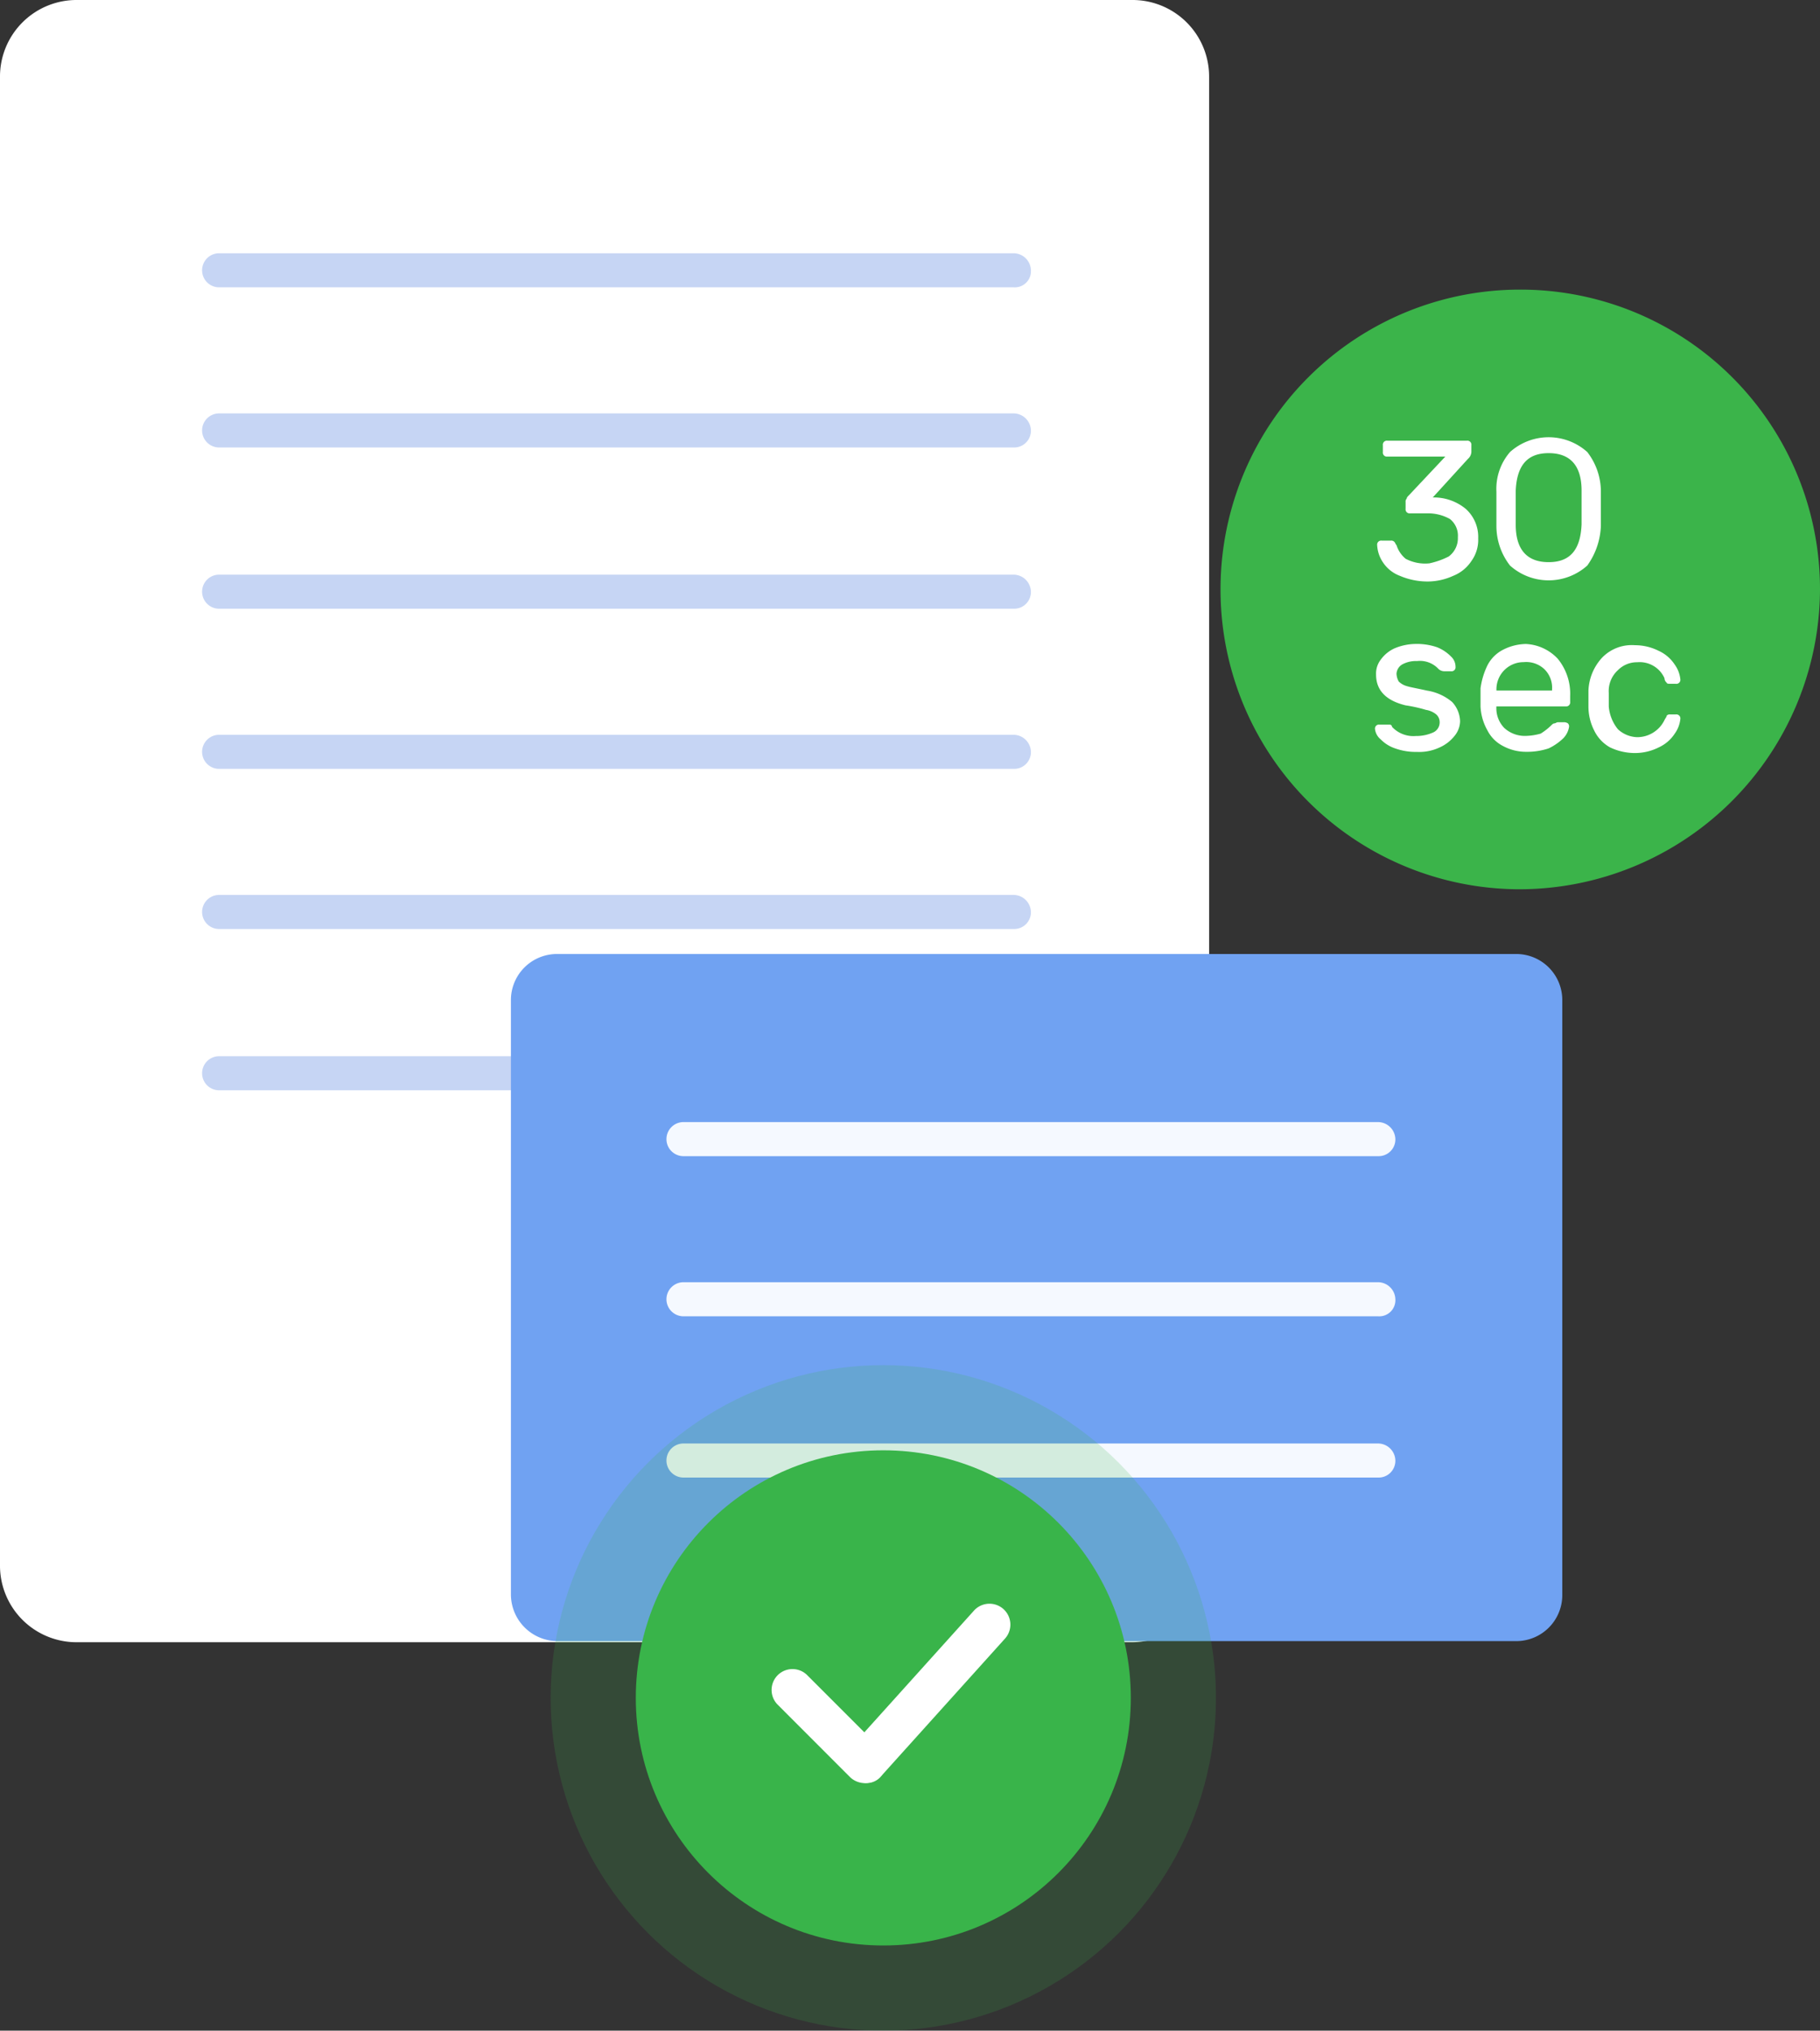 <svg xmlns="http://www.w3.org/2000/svg" width="99.496" height="110.979" viewBox="0 0 99.496 110.979">
  <rect x="0" y="0" width="99.496" height="110.979" fill="#333333" stroke="none"/>
  <g id="_4" data-name="4" transform="translate(-19.854 -18.463)">
    <g id="Layer_10" transform="translate(19.854 18.463)">
      <g id="Group_11601" data-name="Group 11601">
        <g id="Group_11584" data-name="Group 11584">
          <g id="Group_11583" data-name="Group 11583">
            <g id="Group_11582" data-name="Group 11582">
              <path id="Path_2338" data-name="Path 2338" d="M86.583,112.151H28.921a4.186,4.186,0,0,1-4.221-4.221V26.621A4.186,4.186,0,0,1,28.921,22.4H86.583A4.186,4.186,0,0,1,90.8,26.621v81.31A4.225,4.225,0,0,1,86.583,112.151Z" transform="translate(-24.7 -22.4)" fill="#fff"/>
            </g>
          </g>
        </g>
        <g id="Group_11591" data-name="Group 11591" transform="translate(11.048 13.841)">
          <g id="Group_11585" data-name="Group 11585">
            <path id="Path_2339" data-name="Path 2339" d="M86.879,46.562H43.431a.931.931,0,1,1,0-1.862H86.879a.955.955,0,0,1,.931.931A.88.88,0,0,1,86.879,46.562Z" transform="translate(-42.5 -44.7)" fill="#c6d5f4"/>
          </g>
          <g id="Group_11586" data-name="Group 11586" transform="translate(0 8.752)">
            <path id="Path_2340" data-name="Path 2340" d="M86.879,60.662H43.431a.931.931,0,1,1,0-1.862H86.879a.955.955,0,0,1,.931.931A.914.914,0,0,1,86.879,60.662Z" transform="translate(-42.5 -58.8)" fill="#c6d5f4"/>
          </g>
          <g id="Group_11587" data-name="Group 11587" transform="translate(0 17.565)">
            <path id="Path_2341" data-name="Path 2341" d="M86.879,74.862H43.431a.931.931,0,1,1,0-1.862H86.879a.955.955,0,0,1,.931.931A.914.914,0,0,1,86.879,74.862Z" transform="translate(-42.5 -73)" fill="#c6d5f4"/>
          </g>
          <g id="Group_11588" data-name="Group 11588" transform="translate(0 26.317)">
            <path id="Path_2342" data-name="Path 2342" d="M86.879,88.962H43.431a.931.931,0,1,1,0-1.862H86.879a.955.955,0,0,1,.931.931A.914.914,0,0,1,86.879,88.962Z" transform="translate(-42.5 -87.1)" fill="#c6d5f4"/>
          </g>
          <g id="Group_11589" data-name="Group 11589" transform="translate(0 35.069)">
            <path id="Path_2343" data-name="Path 2343" d="M86.879,103.062H43.431a.931.931,0,1,1,0-1.862H86.879a.955.955,0,0,1,.931.931A.914.914,0,0,1,86.879,103.062Z" transform="translate(-42.5 -101.2)" fill="#c6d5f4"/>
          </g>
          <g id="Group_11590" data-name="Group 11590" transform="translate(0 43.883)">
            <path id="Path_2344" data-name="Path 2344" d="M86.879,117.262H43.431a.931.931,0,0,1,0-1.862H86.879a.955.955,0,0,1,.931.931A.914.914,0,0,1,86.879,117.262Z" transform="translate(-42.5 -115.4)" fill="#c6d5f4"/>
          </g>
        </g>
        <g id="Group_11594" data-name="Group 11594" transform="translate(27.931 52.138)">
          <g id="Group_11593" data-name="Group 11593">
            <g id="Group_11592" data-name="Group 11592">
              <path id="Path_2345" data-name="Path 2345" d="M69.7,141.407V108.945a2.517,2.517,0,0,1,2.545-2.545h52.386a2.517,2.517,0,0,1,2.545,2.545v32.462a2.517,2.517,0,0,1-2.545,2.545H72.245A2.556,2.556,0,0,1,69.7,141.407Z" transform="translate(-69.7 -106.4)" fill="#70a2f2"/>
            </g>
          </g>
        </g>
        <g id="Group_11596" data-name="Group 11596" transform="translate(66.724 15.828)">
          <g id="Group_11595" data-name="Group 11595">
            <path id="Path_2346" data-name="Path 2346" d="M148.586,80.672h0A16.371,16.371,0,0,1,132.2,64.286h0A16.371,16.371,0,0,1,148.586,47.9h0a16.371,16.371,0,0,1,16.386,16.386h0A16.45,16.45,0,0,1,148.586,80.672Z" transform="translate(-132.2 -47.9)" fill="#3bb44a"/>
          </g>
        </g>
        <g id="Group_11597" data-name="Group 11597" transform="translate(36.434 61.324)">
          <path id="Path_2347" data-name="Path 2347" d="M122.317,123.062H84.331a.931.931,0,1,1,0-1.862h37.986a.955.955,0,0,1,.931.931A.914.914,0,0,1,122.317,123.062Z" transform="translate(-83.4 -121.2)" fill="#f5f9ff"/>
        </g>
        <g id="Group_11598" data-name="Group 11598" transform="translate(36.434 70.076)">
          <path id="Path_2348" data-name="Path 2348" d="M122.317,137.162H84.331a.931.931,0,1,1,0-1.862h37.986a.955.955,0,0,1,.931.931A.88.88,0,0,1,122.317,137.162Z" transform="translate(-83.4 -135.3)" fill="#f5f9ff"/>
        </g>
        <g id="Group_11599" data-name="Group 11599" transform="translate(36.434 78.889)">
          <path id="Path_2349" data-name="Path 2349" d="M122.317,151.362H84.331a.931.931,0,1,1,0-1.862h37.986a.955.955,0,0,1,.931.931A.914.914,0,0,1,122.317,151.362Z" transform="translate(-83.4 -149.5)" fill="#f5f9ff"/>
        </g>
        <g id="Group_11600" data-name="Group 11600" transform="translate(75.165 23.896)">
          <path id="Path_2350" data-name="Path 2350" d="M149.91,67.531a1.242,1.242,0,0,0,.5-1.055,1.158,1.158,0,0,0-.434-.993,2.445,2.445,0,0,0-1.241-.31H147.8a.219.219,0,0,1-.248-.248v-.372a.228.228,0,0,1,.062-.186c0-.062.062-.124.124-.186l1.986-2.11h-3.166a.219.219,0,0,1-.248-.248v-.372a.219.219,0,0,1,.248-.248H150.9a.219.219,0,0,1,.248.248v.372a.536.536,0,0,1-.186.372l-1.924,2.11a2.74,2.74,0,0,1,1.8.621,2.058,2.058,0,0,1,.683,1.614,1.97,1.97,0,0,1-.372,1.241,2.132,2.132,0,0,1-.993.807,3.382,3.382,0,0,1-1.365.31,3.833,3.833,0,0,1-1.552-.31,1.918,1.918,0,0,1-.931-.745,1.847,1.847,0,0,1-.31-.931.219.219,0,0,1,.248-.248h.5a.228.228,0,0,1,.186.062c.062.062.062.124.124.186a1.582,1.582,0,0,0,.5.745,2.293,2.293,0,0,0,1.3.248A4.329,4.329,0,0,0,149.91,67.531Z" transform="translate(-145.876 -61.014)" fill="#fff"/>
          <path id="Path_2351" data-name="Path 2351" d="M161.466,67.914a3.163,3.163,0,0,1-4.221,0,3.524,3.524,0,0,1-.745-2.172V63.879a3.077,3.077,0,0,1,.745-2.172,3.163,3.163,0,0,1,4.221,0,3.524,3.524,0,0,1,.745,2.172v1.862A3.955,3.955,0,0,1,161.466,67.914Zm-.31-2.234V63.817c0-1.366-.621-2.048-1.8-2.048s-1.738.683-1.8,2.048v1.862c0,1.366.621,2.048,1.8,2.048S161.093,67.045,161.155,65.679Z" transform="translate(-149.859 -60.9)" fill="#fff"/>
          <path id="Path_2352" data-name="Path 2352" d="M145.862,80.776a1.248,1.248,0,0,1,.248-.807,1.9,1.9,0,0,1,.745-.621,3.031,3.031,0,0,1,1.179-.248,3.359,3.359,0,0,1,1.179.186,2.231,2.231,0,0,1,.745.5.758.758,0,0,1,.248.559.219.219,0,0,1-.248.248h-.372a.474.474,0,0,1-.31-.124,1.382,1.382,0,0,0-1.179-.434,1.553,1.553,0,0,0-.807.186.633.633,0,0,0-.31.5.9.9,0,0,0,.124.434,1,1,0,0,0,.434.248c.186.062.559.124,1.117.248a2.8,2.8,0,0,1,1.366.621,1.62,1.62,0,0,1,.434,1.055,1.307,1.307,0,0,1-.31.807,2.14,2.14,0,0,1-.807.621A2.614,2.614,0,0,1,148.1,85a3.359,3.359,0,0,1-1.179-.186,2,2,0,0,1-.807-.5.858.858,0,0,1-.31-.559.219.219,0,0,1,.248-.248h.559a.133.133,0,0,1,.124.124,1.591,1.591,0,0,0,1.3.5,2.268,2.268,0,0,0,.931-.186.6.6,0,0,0,.372-.559.564.564,0,0,0-.186-.434,1.17,1.17,0,0,0-.559-.248,7.914,7.914,0,0,0-1.117-.248C146.421,82.2,145.862,81.645,145.862,80.776Z" transform="translate(-145.8 -67.803)" fill="#fff"/>
          <path id="Path_2353" data-name="Path 2353" d="M159.321,79.907A3.016,3.016,0,0,1,160,81.955v.31a.219.219,0,0,1-.248.248h-3.786v.062a1.54,1.54,0,0,0,.434,1.117,1.655,1.655,0,0,0,1.117.434A3.235,3.235,0,0,0,158.39,84a3.409,3.409,0,0,0,.559-.434c.062-.062.124-.124.186-.124s.124-.062.186-.062h.31a.373.373,0,0,1,.248.062.228.228,0,0,1,.062.186,1.158,1.158,0,0,1-.31.621,3.008,3.008,0,0,1-.807.559,3.732,3.732,0,0,1-1.241.186,2.624,2.624,0,0,1-1.241-.31,1.961,1.961,0,0,1-.869-.869,2.91,2.91,0,0,1-.372-1.3v-.993a4.12,4.12,0,0,1,.372-1.241,1.961,1.961,0,0,1,.869-.869,2.825,2.825,0,0,1,1.241-.31A2.547,2.547,0,0,1,159.321,79.907Zm-.31,1.676h0a1.408,1.408,0,0,0-.434-1.117,1.448,1.448,0,0,0-1.117-.372,1.483,1.483,0,0,0-1.49,1.49v.062h3.041Z" transform="translate(-149.328 -67.803)" fill="#fff"/>
          <path id="Path_2354" data-name="Path 2354" d="M168.759,83.3c.062-.124.124-.186.124-.248a.228.228,0,0,1,.186-.062h.31a.219.219,0,0,1,.248.248,1.654,1.654,0,0,1-.31.807,2.064,2.064,0,0,1-.869.745,2.885,2.885,0,0,1-1.3.31,3.16,3.16,0,0,1-1.366-.31,2.1,2.1,0,0,1-.869-.931,2.885,2.885,0,0,1-.31-1.3v-.869a2.812,2.812,0,0,1,.745-1.8,2.255,2.255,0,0,1,1.8-.683,2.885,2.885,0,0,1,1.3.31,2.064,2.064,0,0,1,.869.745,1.654,1.654,0,0,1,.31.807.219.219,0,0,1-.248.248h-.31c-.062,0-.186,0-.186-.062a.322.322,0,0,1-.124-.248,1.486,1.486,0,0,0-1.49-.869,1.454,1.454,0,0,0-1.055.434,1.54,1.54,0,0,0-.5,1.241v.745a2.28,2.28,0,0,0,.5,1.241,1.62,1.62,0,0,0,1.055.434A1.659,1.659,0,0,0,168.759,83.3Z" transform="translate(-152.931 -67.841)" fill="#fff"/>
        </g>
      </g>
      <g id="Group_11608" data-name="Group 11608" transform="translate(30.103 74.607)">
        <g id="Group_11602" data-name="Group 11602" transform="translate(4.655 4.655)">
          <circle id="Ellipse_92" data-name="Ellipse 92" cx="13.531" cy="13.531" r="13.531" fill="#39b44a"/>
        </g>
        <g id="Group_11603" data-name="Group 11603" opacity="0.18">
          <circle id="Ellipse_93" data-name="Ellipse 93" cx="18.186" cy="18.186" r="18.186" fill="#39b44a"/>
        </g>
        <g id="Group_11607" data-name="Group 11607" transform="translate(12.088 13.026)">
          <g id="Group_11606" data-name="Group 11606">
            <g id="Group_11604" data-name="Group 11604" transform="translate(0 3.593)">
              <line id="Line_329" data-name="Line 329" x2="3.972" y2="3.91" transform="translate(1.133 1.133)" fill="#acdcef"/>
              <path id="Path_2355" data-name="Path 2355" d="M97.78,175.6a1.18,1.18,0,0,1-.807-.31L93,171.315a1.141,1.141,0,1,1,1.614-1.614l3.972,3.972a1.162,1.162,0,0,1,0,1.614A1.307,1.307,0,0,1,97.78,175.6Z" transform="translate(-92.675 -169.375)" fill="#fff"/>
            </g>
            <g id="Group_11605" data-name="Group 11605" transform="translate(3.98)">
              <line id="Line_330" data-name="Line 330" y1="7.51" x2="6.765" transform="translate(1.187 1.125)" fill="#acdcef"/>
              <path id="Path_2356" data-name="Path 2356" d="M100.274,173.4a1.462,1.462,0,0,1-.807-.31,1.109,1.109,0,0,1-.062-1.614l6.766-7.51a1.142,1.142,0,1,1,1.676,1.552l-6.765,7.51A1,1,0,0,1,100.274,173.4Z" transform="translate(-99.087 -163.587)" fill="#fff"/>
            </g>
          </g>
        </g>
      </g>
    </g>
  </g>
</svg>
